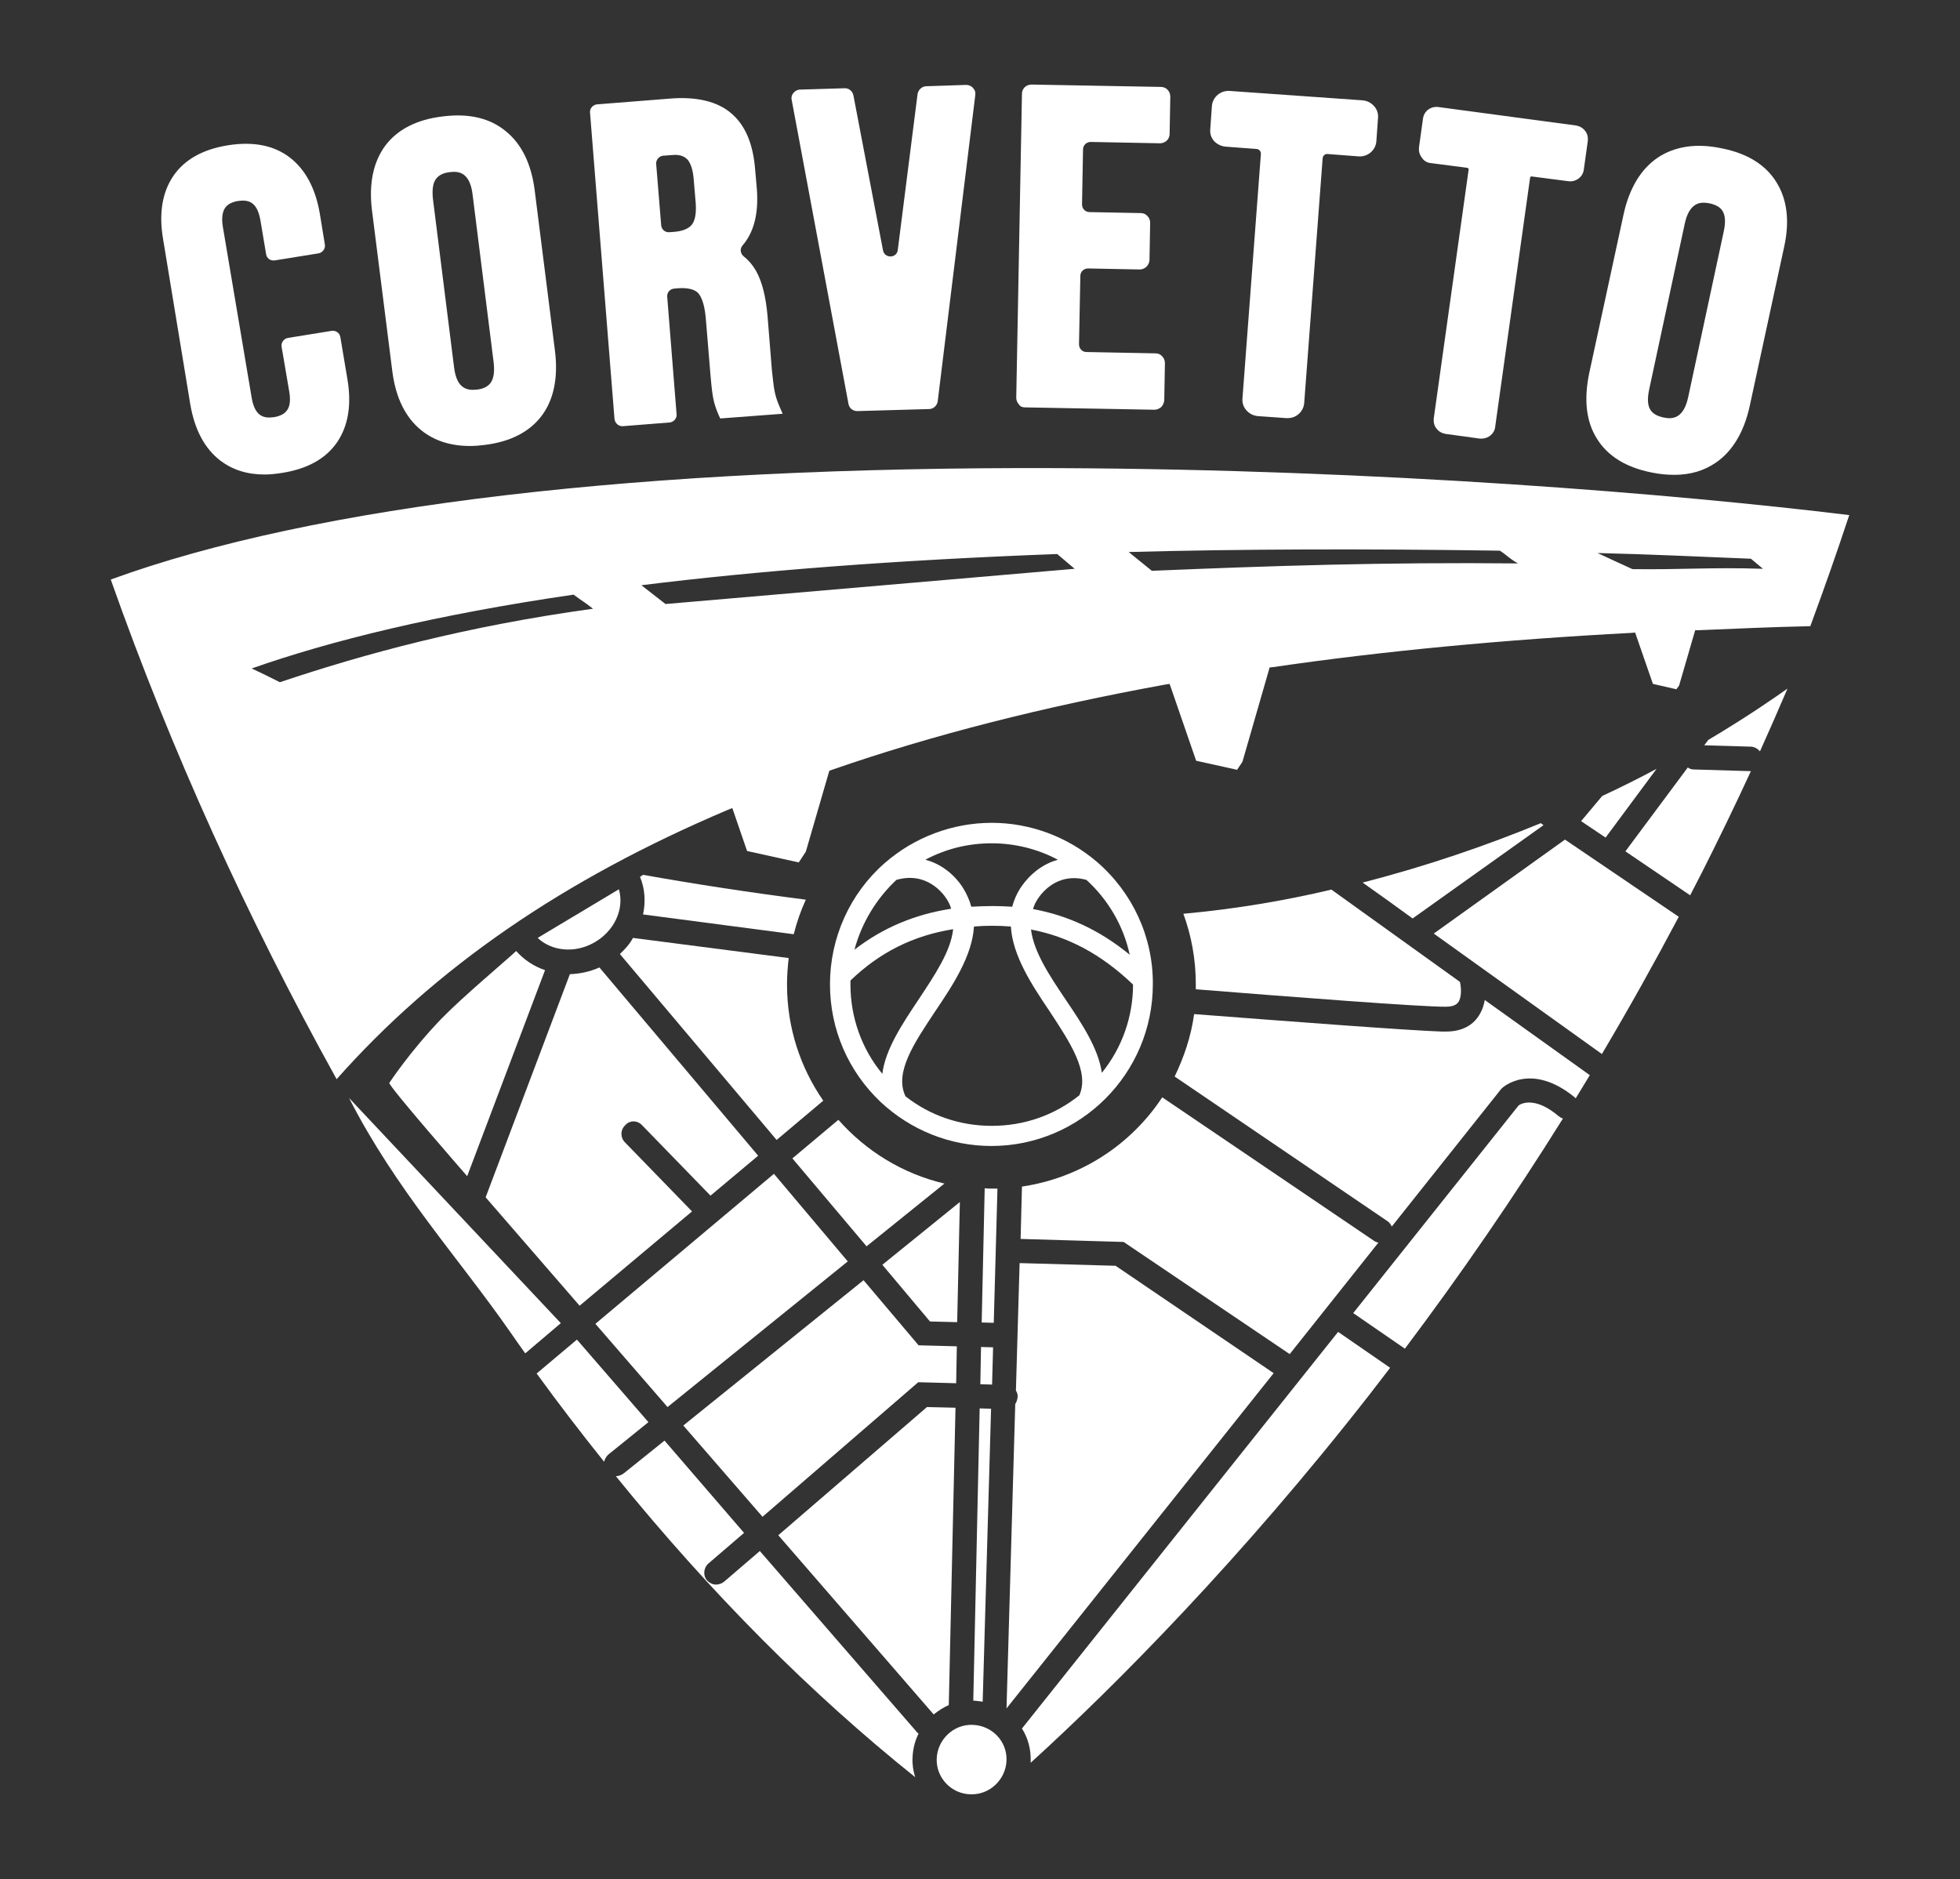 <?xml version="1.0" encoding="utf-8"?>
<!-- Generator: Adobe Illustrator 19.0.0, SVG Export Plug-In . SVG Version: 6.00 Build 0)  -->
<svg version="1.1" id="Livello_1" xmlns="http://www.w3.org/2000/svg" xmlns:xlink="http://www.w3.org/1999/xlink" x="0px" y="0px"
	 viewBox="0 0 584 560" style="enable-background:new 0 0 584 560;" xml:space="preserve">
<rect x="0" y="0" width="584" height="560" fill="#333333" stroke="none"/>
<style type="text/css">
	.st0{fill:#FFFFFF;}
</style>
<g id="XMLID_27_">
	<path class="st0" d="M486.4,169.6c-3.5-1.6-7-3.2-10.4-4.8c16.2,0.4,28.4,1,45.7,1.7l3.6,3C510,169,500.9,169.8,486.4,169.6
		 M343.2,170.1c-2.3-1.9-4.6-3.7-6.9-5.6c33.4-0.9,70.2-1,110.6-0.4c2.7,1.8,2.6,2.2,5.4,3.8C412.3,167.5,379.2,168.6,343.2,170.1
		 M198.3,180c-2.4-1.9-4.8-3.7-7.2-5.6c34.6-4.3,75.6-7.5,123.9-9.3c2.2,1.9,3,2.5,5.2,4.4 M83.4,203.3c-2.8-1.4-5.6-2.8-8.4-4.1
		c23.6-8.3,54.8-16,95.9-22c2.4,1.8,3.4,2.3,5.8,4.2C138.9,186.6,108.7,194.8,83.4,203.3 M315.3,139.5
		C191.4,139,93.9,150.5,33,172.7c18,51,40.7,100.9,67.3,148.9c29.4-33.2,67.4-59.4,116.4-80.2l1.5-0.6l4.4,12.8L238,257l2.1-3.2
		l7-24.1l0.8-0.3c29.6-10.3,63-18.8,99.3-25.4l1.3-0.2l7.9,22.9l12.2,2.7l1.6-2.4l8.1-28.1l1-0.1c32.9-4.8,68.8-8.2,106.8-10.2
		l1.1-0.1l5.3,15.3l7,1.6l0.8-1.1l4.8-16.5l1.1,0c12.3-0.5,20.1-0.9,33.2-1.2c4.1-11.1,8-22.2,11.6-33.1
		C499.4,147.2,411.4,139.9,315.3,139.5"/>
	<path id="XMLID_73_" class="st0" d="M56.7,120.5c1.3,7.6,4.3,13.2,9,16.8c3.6,2.7,7.9,4.1,13.1,4.1c1.7,0,3.5-0.2,5.4-0.5
		c7.5-1.2,13-4.3,16.3-9.2c3.3-4.9,4.3-11.2,3-18.8l-2.1-12.5c-0.2-1.2-1.4-2-2.6-1.8l-13,2.1c-1.2,0.2-2.1,1.4-1.9,2.6l2.3,13.5
		c0.4,2.5,0.2,4.3-0.7,5.5c-0.7,1-2,1.7-3.8,2c-2.8,0.4-5.7,0.1-6.7-5.7l-8.6-51c-0.4-2.5-0.2-4.4,0.7-5.7c0.7-1,2-1.7,3.8-2
		c2.8-0.4,5.7-0.1,6.7,5.8l1.7,10.1c0.2,1.2,1.3,2,2.6,1.8l13-2.1c1.2-0.2,2.1-1.4,1.9-2.6l-1.5-9.2c-1.3-7.6-4.3-13.2-9-16.8
		c-4.7-3.6-10.9-4.8-18.4-3.6c-7.5,1.2-13,4.3-16.3,9.2c-3.3,4.9-4.3,11.2-3,18.8L56.7,120.5z"/>
	<path class="st0" d="M130,53.2c0.8-1,2.1-1.7,4-1.9c0.4,0,0.8-0.1,1.2-0.1c2.4,0,4.9,1.1,5.6,6.7l6.3,50.2v0c0.3,2.8,0,4.8-1,6.1
		c-0.8,1-2.1,1.7-4,1.9c-2.8,0.3-6-0.1-6.8-6.6L129,59.3C128.7,56.5,129,54.4,130,53.2 M116.9,110.7c1,7.8,3.9,13.7,8.6,17.5v0
		c3.8,3.1,8.7,4.7,14.5,4.7c1.4,0,2.8-0.1,4.3-0.3c7.7-0.9,13.5-3.9,17.1-8.7c3.6-4.8,4.9-11.3,4-19l-6.1-48.3
		c-1-7.8-3.9-13.7-8.6-17.5c-4.7-3.9-11-5.4-18.8-4.4c-7.7,0.9-13.5,3.9-17.1,8.7c-3.6,4.9-4.9,11.3-4,19L116.9,110.7z"/>
	<path class="st0" d="M197.6,46.4l2.7-0.2c2.1-0.2,3.5,0.3,4.5,1.3c1,1.1,1.7,3.2,1.9,6l0.6,7.1c0.2,3-0.2,5.2-1.2,6.4
		c-1,1.2-2.8,1.9-5.3,2.1l-1.4,0.1c-1.2,0.1-2.3-0.8-2.4-2.1l-1.5-18.4C195.5,47.6,196.4,46.5,197.6,46.4 M185.6,127l13.9-1.1
		c1.2-0.1,2.2-1.2,2.1-2.4l-2.8-35.1c-0.1-1.2,0.8-2.3,2.1-2.4l1.1-0.1c2.9-0.2,4.9,0.3,6,1.4c0.8,0.9,1.9,2.9,2.3,7.6l1.4,16.9
		c0.3,3.6,0.6,6,0.9,7.3c0.3,1.4,0.8,2.9,1.5,4.5l0.5,1.1l18.6-1.4l-1-2.3c-0.8-1.9-1.1-3-1.4-4.4c-0.3-1.5-0.5-3.6-0.8-6.2
		l-1.3-16.2c-0.5-5.7-1.6-10.3-3.5-13.6c-1-1.7-2.2-3.1-3.6-4.2c-1-0.8-1.2-2.2-0.4-3.2c3.4-3.9,4.9-9.5,4.3-17l-0.5-5.7
		c-0.6-7.7-3-13.3-7.2-16.8c-4.1-3.5-10.4-5-18.4-4.3l-21.5,1.7c-1.2,0.1-2.2,1.2-2.1,2.4l7.3,91.4
		C183.3,126.2,184.4,127.1,185.6,127"/>
	<path id="XMLID_68_" class="st0" d="M252.8,120.3c0.2,1.3,1.3,2.2,2.6,2.2c0,0,0.1,0,0.1,0l21.3-0.6c1.3,0,2.4-1,2.6-2.3l11.2-91.3
		c0.1-0.8-0.1-1.5-0.7-2.1c-0.5-0.6-1.3-0.9-2-0.9l-11.9,0.4c-1.3,0-2.4,1.1-2.6,2.3l-5.9,46.5c-0.3,2.5-3.9,2.6-4.4,0.1l-8.8-46.1
		c-0.2-1.3-1.4-2.3-2.7-2.2l-13.2,0.4c-0.8,0-1.5,0.4-2,1c-0.5,0.6-0.7,1.4-0.5,2.1L252.8,120.3z"/>
	<path id="XMLID_67_" class="st0" d="M305.4,121.4l38.5,0.7h0.1c0.7,0,1.4-0.3,2-0.8c0.5-0.5,0.8-1.2,0.9-2l0.2-11.1
		c0-0.8-0.3-1.5-0.8-2c-0.5-0.6-1.2-0.9-2-0.9l-20.6-0.4c-1.2,0-2.2-1-2.2-2.3l0.4-20.4c0-1.2,1-2.2,2.3-2.2l15.3,0.3h0.1
		c1.5,0,2.8-1.2,2.9-2.8l0.2-11.1c0-0.8-0.3-1.5-0.8-2c-0.5-0.6-1.2-0.9-2-0.9l-15.3-0.3c-1.2,0-2.2-1-2.2-2.3l0.3-16.4
		c0-1.2,1-2.2,2.3-2.2l20.6,0.4c1.6,0,2.9-1.2,2.9-2.8l0.2-11.1c0-1.6-1.2-2.9-2.8-2.9l-38.5-0.7h0c-1.7,0-2.9,1.2-2.9,2.8
		l-1.7,90.5c0,0.8,0.3,1.5,0.8,2C303.9,121.1,304.6,121.4,305.4,121.4"/>
	<path id="XMLID_66_" class="st0" d="M365.2,43.7l9.2,0.7c0.4,0,0.7,0.2,1,0.5c0.2,0.3,0.3,0.6,0.3,0.9l-5.5,73
		c-0.1,1.3,0.3,2.5,1.2,3.5c0.9,1,2.1,1.6,3.4,1.7l8.5,0.6c0.1,0,0.2,0,0.4,0c2.6,0,4.7-2,4.9-4.5l5.5-73c0.1-0.7,0.7-1.3,1.5-1.2
		l9.2,0.7c2.7,0.2,5.1-1.8,5.3-4.5l0.5-7c0.1-1.3-0.3-2.5-1.2-3.5c-0.9-1-2.1-1.6-3.4-1.7l-39.6-2.8c-2.7-0.2-5.1,1.8-5.3,4.5
		l-0.5,7c-0.1,1.3,0.3,2.5,1.2,3.5C362.7,43,363.9,43.6,365.2,43.7"/>
	<path id="XMLID_65_" class="st0" d="M426.3,48.6l10.8,1.4h0c0.2,0,0.3,0.1,0.4,0.2c0.1,0.1,0.1,0.2,0.1,0.3l-10.4,74.2
		c-0.1,1.1,0.1,2.1,0.8,3c0.7,0.9,1.6,1.4,2.7,1.6l10.2,1.4c0.2,0,0.4,0,0.6,0c2,0,3.8-1.5,4-3.5l10.4-74.2c0-0.3,0.3-0.5,0.6-0.4
		l10.8,1.4c2.2,0.3,4.3-1.2,4.6-3.4l1.2-8.6c0.1-1.1-0.1-2.1-0.8-3c-0.7-0.9-1.6-1.4-2.7-1.6l-41-5.5c-2.3-0.3-4.3,1.2-4.6,3.4
		l-1.2,8.6c-0.1,1.1,0.1,2.1,0.8,3C424.2,47.9,425.2,48.5,426.3,48.6"/>
	<path class="st0" d="M491.4,116L502,66.6c1.1-5,3.4-6.2,5.6-6.2c0.6,0,1.2,0.1,1.8,0.2c1.8,0.4,3.1,1.1,3.8,2.2
		c0.9,1.4,1,3.4,0.4,6.2L503,118.4c-1.4,6.4-4.7,6.6-7.4,6c-1.8-0.4-3.1-1.1-3.8-2.2C490.9,120.9,490.8,118.8,491.4,116
		 M475.8,130.7c3.2,5.2,8.7,8.6,16.3,10.1c2.4,0.5,4.6,0.7,6.8,0.7c4.7,0,8.8-1.2,12.3-3.6c5-3.4,8.4-9.1,10.1-16.7l10.3-47.6
		c1.7-7.7,0.9-14.2-2.3-19.3c-3.2-5.2-8.7-8.6-16.3-10.1c-7.6-1.6-14-0.6-19.1,2.8c-5,3.4-8.4,9.1-10.1,16.7l-10.3,47.6
		C471.9,119.1,472.6,125.6,475.8,130.7"/>
	<path id="XMLID_62_" class="st0" d="M191.3,335.3l20.4,21l14.2-11.9l-47.3-56.1c-2.9,1.3-5.9,1.9-8.8,2l-25.1,66.5l28,32.3
		l33.5-28.1l-20-20.6c-1.4-1.4-1.4-3.7,0.1-5.1C187.6,333.8,189.9,333.8,191.3,335.3"/>
	<path id="XMLID_61_" class="st0" d="M160.2,279.5c4.1,3.9,11,4.7,16.8,1.4c6.1-3.4,9.1-10.1,7.4-15.9L160.2,279.5z"/>
	<polygon id="XMLID_60_" class="st0" points="252.6,375.9 230.6,349.8 177.4,394.5 198.9,419.3 	"/>
	<path id="XMLID_59_" class="st0" d="M153.8,283.4c-3.2,3-15.9,13.6-22.4,20.3c-9.3,9.7-15.4,19-15.4,19
		c-0.3,0.9,23.2,27.8,23.2,27.8l23.2-61.4C159.1,288,156.1,286,153.8,283.4"/>
	<polygon id="XMLID_58_" class="st0" points="286,358.2 262.9,376.9 277.1,393.8 285.2,394 	"/>
	<path id="XMLID_57_" class="st0" d="M184.7,284.3l46.7,55.4l13.9-11.7c-6.8-9.8-10.8-21.7-10.8-34.6c0-2.7,0.2-5.3,0.5-7.9l-46.4-6
		C187.7,281.2,186.3,282.8,184.7,284.3"/>
	<path id="XMLID_56_" class="st0" d="M258.2,371.4l23.2-18.7c-12.4-2.9-23.4-9.7-31.6-19l-13.7,11.5L258.2,371.4z"/>
	<path id="XMLID_55_" class="st0" d="M236.5,278.4c0.9-3.6,2.1-7,3.6-10.3c-16.4-2.1-32.8-4.6-48.5-7.4l-0.9,0.6
		c1.5,3.6,1.7,7.5,0.9,11.2L236.5,278.4z"/>
	<polygon id="XMLID_54_" class="st0" points="273.6,411.9 284.9,412.2 285.1,401.2 273.7,400.9 257.3,381.5 203.6,424.8 227.2,452 	
		"/>
	<path id="XMLID_53_" class="st0" d="M352.6,272.3c2.4,6.6,3.7,13.6,3.7,21c0,0.5,0,1,0,1.5c28.7,2.3,67.8,5.3,74.5,5.2
		c2.6,0,3.3-0.9,3.6-1.2c1.2-1.5,1-4.5,0.6-6.2c-11.6-8.3-24.8-17.8-38.3-27.5C382.8,268.4,368,270.9,352.6,272.3"/>
	<path id="XMLID_52_" class="st0" d="M290,506.8c1,0,1.9,0.2,2.8,0.3l2.5-87.3l-3.4-0.1L290,506.8z"/>
	<path id="XMLID_51_" class="st0" d="M477.4,237.2l-6.3,7.5l7.3,4.9l15.2-20.5C488.6,231.8,483.2,234.5,477.4,237.2"/>
	<path id="XMLID_50_" class="st0" d="M304.1,369.2l30.7,0.9l49.3,33.3c0.1,0,0.1,0.1,0.2,0.1l26.4-33.2c-0.5-0.1-1-0.3-1.4-0.6
		L346.3,327c-9.3,14.1-24.3,24-41.8,26.6L304.1,369.2z"/>
	<path id="XMLID_49_" class="st0" d="M459.1,245.3c-15.8,6.5-33.6,12.7-53.1,17.7c5.1,3.6,10.1,7.2,14.9,10.7l39-27.8L459.1,245.3z"
		/>
	<path id="XMLID_48_" class="st0" d="M297.2,354.2c-0.6,0-1.1,0-1.7,0c-0.7,0-1.4,0-2.1-0.1l-0.9,40l3.6,0.1L297.2,354.2z"/>
	<polygon id="XMLID_47_" class="st0" points="295.9,401.5 292.3,401.4 292.1,412.5 295.6,412.6 	"/>
	<path id="XMLID_46_" class="st0" d="M332.4,377.2l-28.6-0.8l-1.1,38c0.4,0.6,0.6,1.3,0.5,2s-0.3,1.4-0.7,2l-2.6,90.7l79.6-99.9
		L332.4,377.2z"/>
	<path id="XMLID_45_" class="st0" d="M427.2,278.2c24,17.2,43.8,31.4,50.1,35.9c8-13.5,15.6-27.1,22.9-40.9l-33.9-23L427.2,278.2z"
		/>
	<path id="XMLID_44_" class="st0" d="M452.5,329.4l-49.3,61.9l15.4,10.6c16.7-22.2,32.5-45.2,47.1-68.6c-0.5-0.1-0.9-0.4-1.3-0.7
		C457.3,326.6,453.2,328.9,452.5,329.4"/>
	<path id="XMLID_43_" class="st0" d="M440.2,303.3c-1.4,1.9-4.2,4.1-9.3,4.1c-0.4,0-0.8,0-1.3,0c-9.7-0.3-46.4-3.1-73.8-5.2
		c-0.9,6.6-3,12.8-5.8,18.6l63.4,43.1c0.6,0.4,1,1,1.3,1.6l32.6-41l0.2-0.2c0.3-0.3,8.7-7.9,21.7,2.7c0.1,0.1,0.2,0.2,0.3,0.3
		c1.4-2.3,2.8-4.6,4.2-6.9c-4.3-3.1-15.9-11.4-31.3-22.4C442.1,299.8,441.4,301.7,440.2,303.3"/>
	<path id="XMLID_42_" class="st0" d="M304.5,515.1c1.8,2.8,2.7,6.2,2.6,9.7c0,0.2,0,0.3,0,0.5c25-22.7,62.8-60.8,101.1-109.9
		c2-2.6,4-5.2,6-7.8l-15.5-10.7L304.5,515.1z"/>
	<path id="XMLID_41_" class="st0" d="M289.8,514c-5.7-0.2-10.5,4.4-10.7,10.1c-0.2,5.7,4.4,10.5,10.1,10.6
		c5.7,0.2,10.5-4.4,10.7-10.1C300.1,518.9,295.6,514.2,289.8,514"/>
	<path id="XMLID_40_" class="st0" d="M507.8,222.1l13.8,0.4c1.1,0,2.1,0.6,2.8,1.4c2.8-6.2,5.5-12.4,8.2-18.7
		c-3.4,2.4-11.5,8.1-23.6,15.3L507.8,222.1z"/>
	<path id="XMLID_39_" class="st0" d="M504.7,229.3c-0.7,0-1.3-0.2-1.8-0.6l-18.6,25l19.3,13.1c1.1-2.2,2.3-4.4,3.4-6.6
		c5.1-10.1,10-20.2,14.7-30.4c-0.1,0-0.2,0-0.3,0L504.7,229.3z"/>
	<path id="XMLID_38_" class="st0" d="M284.7,419.5l-8.5-0.2l-44.3,38.2l46.3,53.4c1.4-1.1,2.9-2.1,4.5-2.8L284.7,419.5z"/>
	<path id="XMLID_37_" class="st0" d="M171.9,399.2l-12,10.1c6.6,9.1,13.3,17.8,20.1,26.3c0.2-0.8,0.6-1.5,1.2-2.1l12-9.7
		L171.9,399.2z"/>
	<path id="XMLID_36_" class="st0" d="M273.4,516.4l-47-54.2l-10.6,9.1c-0.7,0.6-1.6,0.9-2.5,0.9c-1,0-1.9-0.5-2.6-1.2
		c-1.3-1.5-1.1-3.8,0.4-5.1l10.6-9.1L198,429.3l-12.2,9.8c-0.7,0.5-1.5,0.8-2.3,0.8c28.3,34.9,58.2,64.9,89.2,89.7
		c-0.6-1.8-0.9-3.8-0.8-5.8c0.1-2.6,0.7-5,1.8-7.2C273.6,516.5,273.5,516.5,273.4,516.4"/>
	<path id="XMLID_35_" class="st0" d="M104,327.2c14,27.4,32.3,47.2,48,69.7c1.5,2.2,3,4.3,4.5,6.4l10.6-9L104,327.2z"/>
	<path class="st0" d="M307.8,270.9c0.3-1.1,0.8-2.1,1.4-3c0.9-1.4,5.6-8.1,14.5-5.7c6.5,5.9,11.1,13.8,12.9,22.3
		C327.7,277.2,318.2,272.8,307.8,270.9 M328.3,319.7c-1-7.2-5.9-14.6-10.7-21.7c-5-7.4-9.6-14.4-10.4-21c11.1,2.1,21,7.4,30.4,16.4
		C337.6,303,334.3,312.3,328.3,319.7 M321.6,326.4c-7.5,6-16.5,9.1-26.1,9.1c-9.4,0-18.3-3-25.7-8.8c-3.4-7.1,2.6-15.9,8.9-25.4
		c5.2-7.7,11-16.5,11.5-25.2c3.5-0.3,7.2-0.3,11,0c0.5,8.7,6.3,17.5,11.5,25.2C318.8,310.6,324.7,319.4,321.6,326.4 M253.4,293.4
		c0-0.4,0-0.8,0-1.2c8.7-8.4,18.7-13.4,30.6-15.3c-0.7,6.6-5.5,13.7-10.4,21.1c-4.8,7.2-9.8,14.7-10.7,22
		C256.7,312.5,253.4,303.1,253.4,293.4 M267.1,262.2c9.1-2.6,14,4.2,14.9,5.6c0.6,0.9,1.1,1.9,1.4,3c-10.9,1.7-20.4,5.7-28.8,12.2
		C256.7,275.1,261.1,267.8,267.1,262.2 M295.5,251.3c6.9,0,13.7,1.7,19.7,4.9c-6.5,1.8-10.1,6.8-11.2,8.5c-1.1,1.7-1.9,3.6-2.4,5.5
		c-1.8-0.1-3.7-0.2-5.7-0.2c-2.2,0-4.4,0.1-6.5,0.2c-0.5-1.9-1.3-3.7-2.4-5.5c-1-1.7-4.7-6.8-11.3-8.5
		C281.9,252.9,288.6,251.3,295.5,251.3 M326.8,256.8C326.8,256.8,326.8,256.8,326.8,256.8c-8.8-7.5-19.9-11.6-31.3-11.6
		c-11.7,0-23.1,4.3-31.9,12c-10.4,9.1-16.3,22.3-16.3,36.1c0,13.4,5.4,25.9,15.1,35.1c9,8.4,20.7,13.1,33,13.1
		c26.5,0,48.1-21.6,48.1-48.2C343.6,279.3,337.5,266,326.8,256.8"/>
</g>
</svg>
